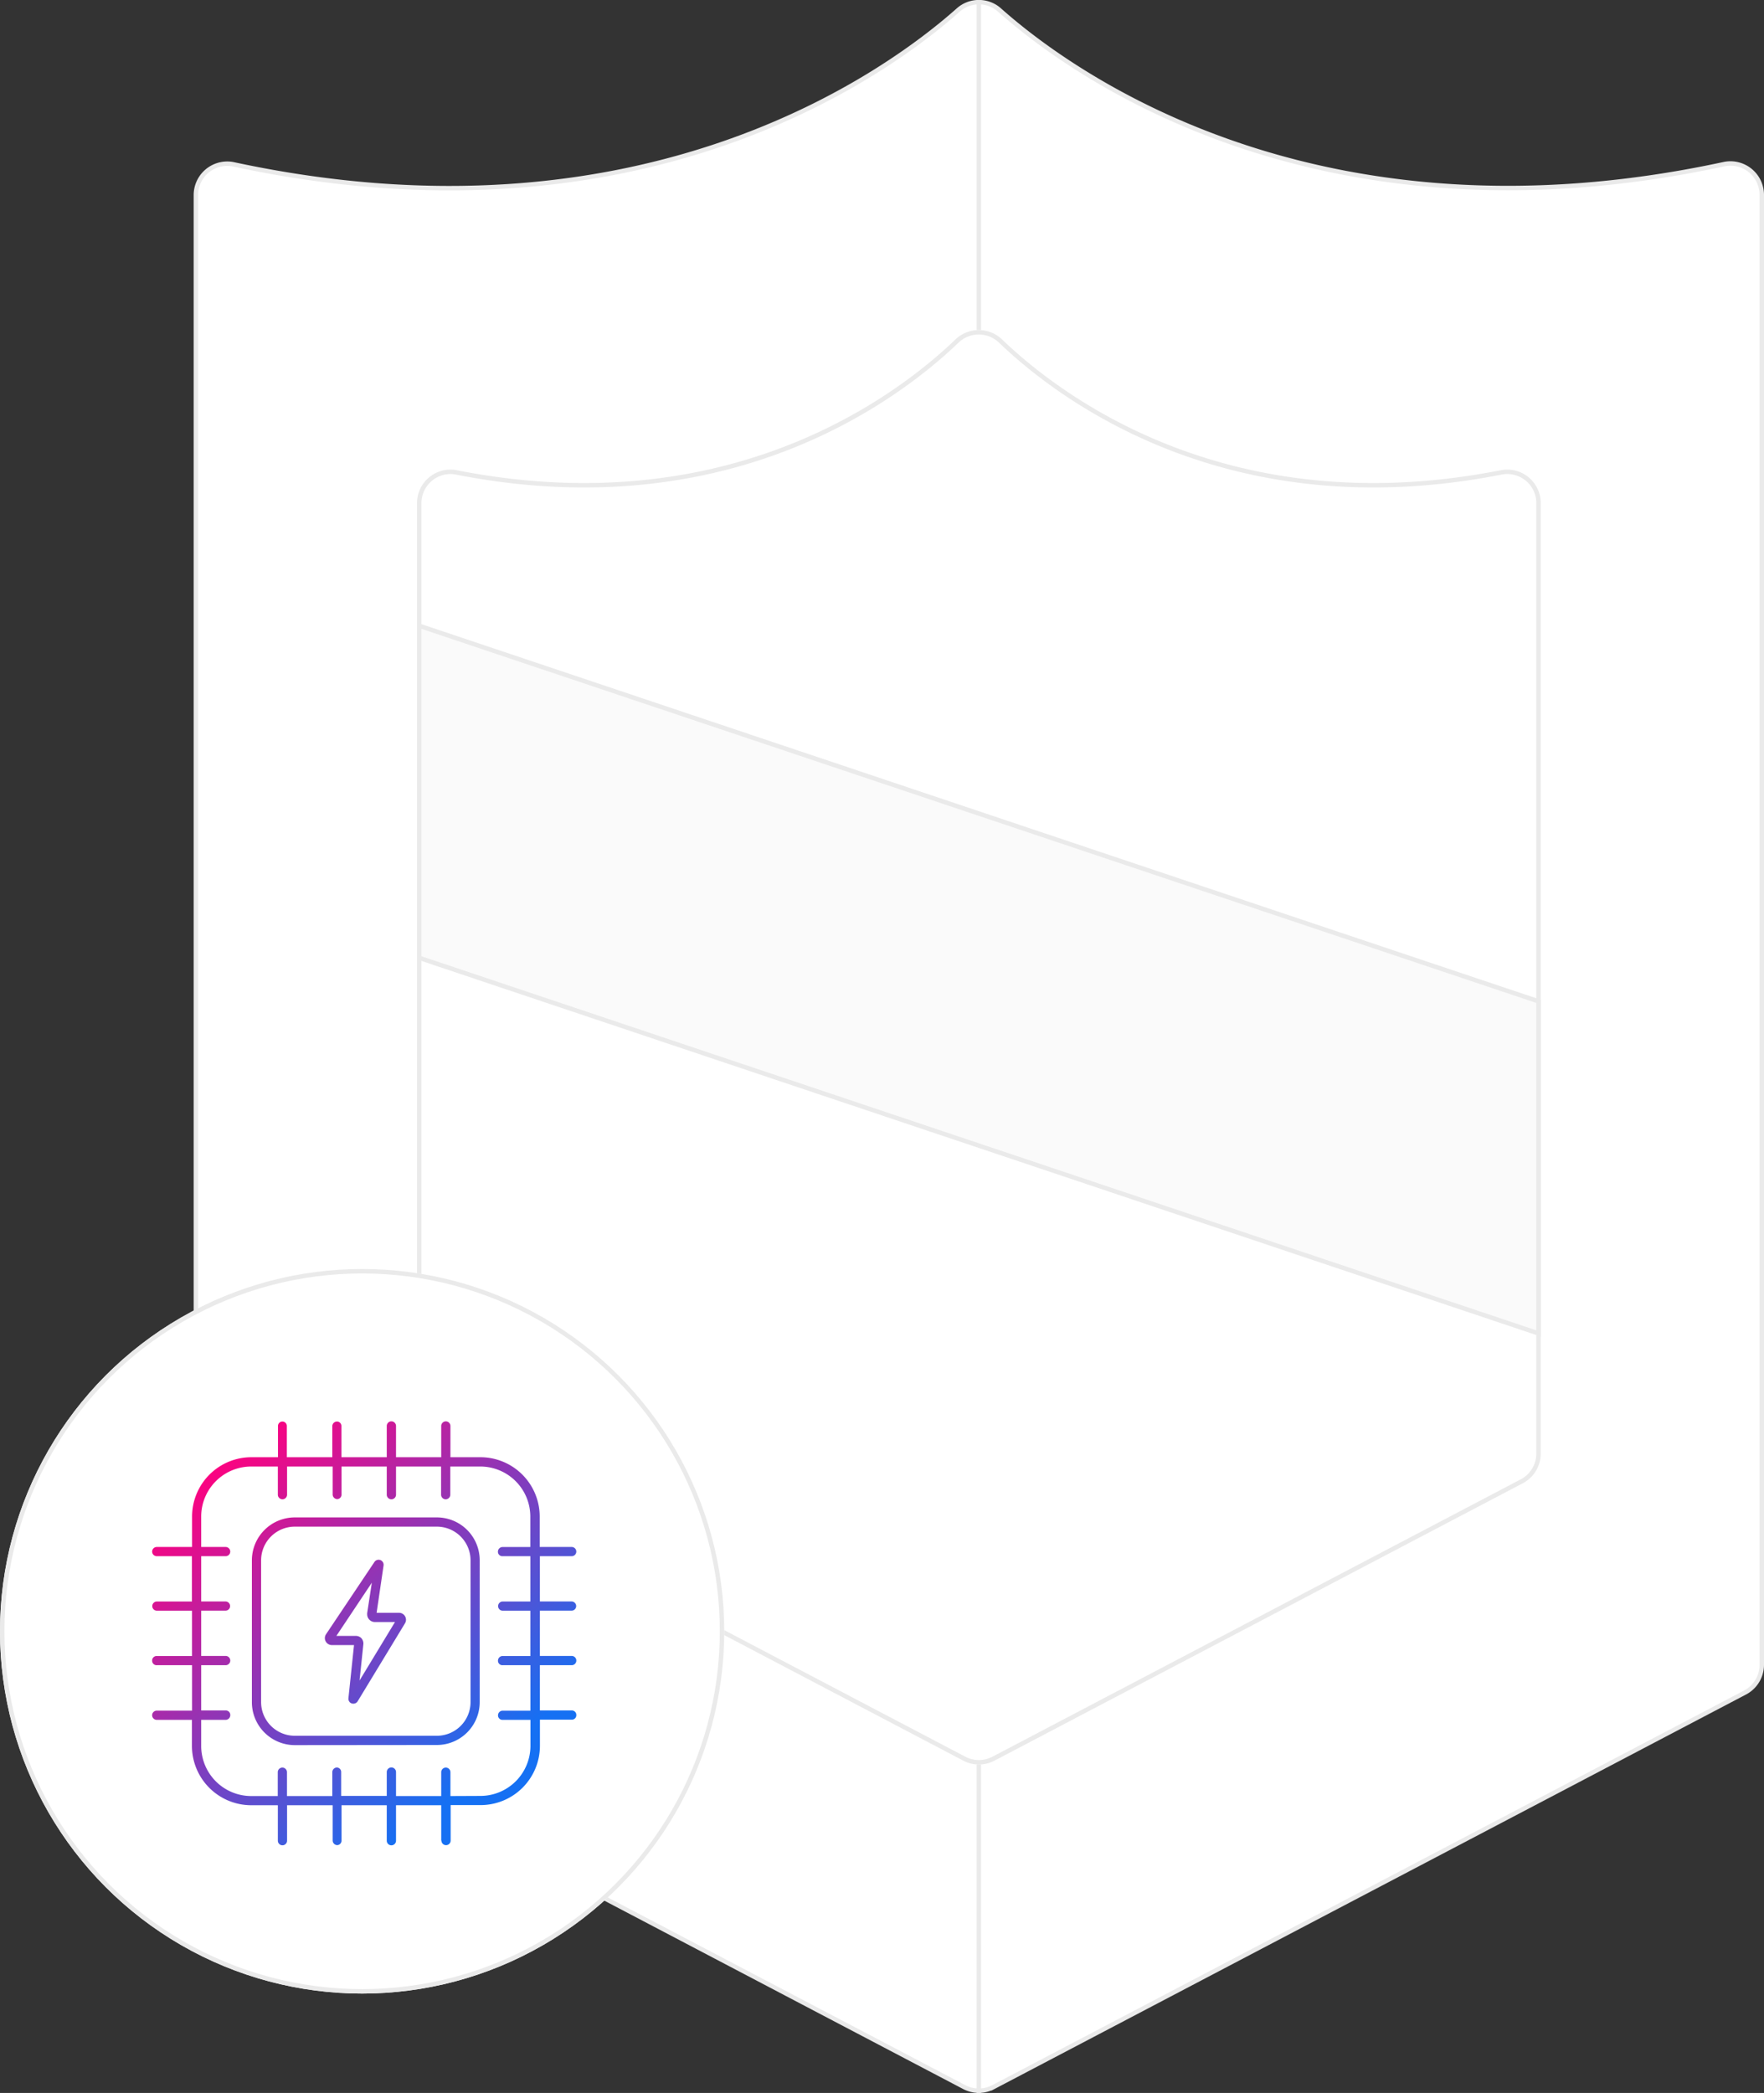 <svg id="Layer_1" data-name="Layer 1" xmlns="http://www.w3.org/2000/svg" xmlns:xlink="http://www.w3.org/1999/xlink" viewBox="0 0 398.13 472.17"><rect x="0" y="0" width="398.13" height="472.17" fill="#333333" stroke="none"/><defs><linearGradient id="linear-gradient" x1="-86.88" y1="645.32" x2="-86.25" y2="644.6" gradientTransform="matrix(95.7, 0, 0, -95.65, 8365.3, 62053.72)" gradientUnits="userSpaceOnUse"><stop offset="0" stop-color="#fc0280"/><stop offset="1" stop-color="#1570f3"/></linearGradient></defs><g id="graphic-graviton-enhanced-security-light"><g id="Group_12379" data-name="Group 12379"><path id="Path_27499-2" data-name="Path 27499-2" d="M217.64,470.86,48,381.84a7.07,7.07,0,0,1-3.79-6.26V44a7.08,7.08,0,0,1,7.11-7.07,6.9,6.9,0,0,1,1.5.17C145.26,56.92,200.52,16.26,216.25,2.28a7,7,0,0,1,9.36,0c15.73,14,71,54.64,163.41,34.77a7.07,7.07,0,0,1,8.44,5.39,7,7,0,0,1,.17,1.51V375.58a7.07,7.07,0,0,1-3.79,6.26l-169.62,89A7.09,7.09,0,0,1,217.64,470.86Z" style="fill:#fff;stroke:#eaeaea;stroke-miterlimit:10"/><path id="Path_27498" data-name="Path 27498" d="M217.64,396.76,98.41,334.18a7.07,7.07,0,0,1-3.79-6.26V113.52a7.07,7.07,0,0,1,7-7.08,7.53,7.53,0,0,1,1.35.13c61.92,12.2,100.06-17.2,113-29.61a7.1,7.1,0,0,1,9.87,0c12.92,12.41,51.05,41.81,113,29.61a7.07,7.07,0,0,1,8.28,5.6,7.61,7.61,0,0,1,.12,1.35v214.4a7.06,7.06,0,0,1-3.78,6.26L224.22,396.76A7.09,7.09,0,0,1,217.64,396.76Z" style="fill:#fff;stroke:#eaeaea;stroke-miterlimit:10"/><line id="Line_293" data-name="Line 293" x1="220.93" y1="0.5" x2="220.93" y2="74.45" style="fill:none;stroke:#eaeaea;stroke-miterlimit:10"/><line id="Line_294" data-name="Line 294" x1="220.93" y1="398.05" x2="220.93" y2="472.16" style="fill:none;stroke:#eaeaea;stroke-miterlimit:10"/><path id="Path_27500" data-name="Path 27500" d="M94.62,141.17,347.23,225.9v74.92L94.62,216.09Z" style="fill:#fafafa;stroke:#eaeaea;stroke-miterlimit:10"/></g><g id="Ellipse_1002-2" data-name="Ellipse 1002-2"><circle cx="81.73" cy="368.02" r="81.73" style="fill:#fff"/><circle cx="81.73" cy="368.02" r="81.23" style="fill:none;stroke:#eaeaea"/></g><path id="Path_27501" data-name="Path 27501" d="M99.58,415.26v-8H89.38v8a1,1,0,0,1-2.09,0v-8H77.08v8a1,1,0,0,1-1,1,1.06,1.06,0,0,1-1-1v-8H64.79v8a1,1,0,0,1-2.08,0v-8h-6a13.39,13.39,0,0,1-13.39-13.39V388H35.41a1,1,0,0,1-.06-2.08h8V375.67H35.41a1,1,0,0,1-1.07-1,1,1,0,0,1,1-1.07h8V363.38H35.41a1,1,0,1,1,0-2.08h7.91V351.08H35.41a1,1,0,0,1-.06-2.08h8v-6.86a13.39,13.39,0,0,1,13.39-13.39h6V321.7a1,1,0,0,1,1-1,1,1,0,0,1,1,1v7.05H75V321.7a1.06,1.06,0,0,1,1.06-1,1,1,0,0,1,1,1v7.05H87.29V321.7a1,1,0,0,1,2.09,0v7.05h10.2V321.7a1,1,0,0,1,2.08,0v7.05h6.76a13.39,13.39,0,0,1,13.39,13.38h0V349H129a1,1,0,1,1,.06,2.08h-7.21v10.21H129a1,1,0,1,1,0,2.08h-7.15v10.21H129a1,1,0,0,1,.06,2.09h-7.21v10.21H129a1,1,0,0,1,1.07,1,1,1,0,0,1-1,1.08h-7.21v5.89a13.39,13.39,0,0,1-13.39,13.38h-6.76v8a1,1,0,1,1-2.08,0Zm8.84-10.1a11.3,11.3,0,0,0,11.3-11.3h0V388h-6.24a1,1,0,0,1-1.08-1,1.05,1.05,0,0,1,1-1.07h6.31V375.67h-6.24a1,1,0,0,1-1.08-1,1.05,1.05,0,0,1,1-1.07h6.31V363.38h-6.24a1,1,0,1,1,0-2.08h6.24V351.08h-6.24a1,1,0,0,1-1.08-1,1.05,1.05,0,0,1,1-1.07h6.31v-6.86a11.29,11.29,0,0,0-11.3-11.3h-6.76v6.35a1,1,0,1,1-2.08,0h0v-6.35H89.38v6.35a1,1,0,0,1-2.09,0v-6.35H77.08v6.35a1,1,0,0,1-1,1,1.06,1.06,0,0,1-1-1v-6.35H64.79v6.35a1,1,0,1,1-2.08,0h0v-6.35h-6a11.29,11.29,0,0,0-11.3,11.27V349h5.48a1,1,0,1,1,.07,2.08H45.41v10.21h5.48a1,1,0,1,1,0,2.08H45.41v10.21h5.48a1,1,0,0,1,.07,2.09H45.41v10.21h5.48a1,1,0,0,1,1.08,1A1.06,1.06,0,0,1,51,388H45.41v5.89a11.3,11.3,0,0,0,11.28,11.3h6v-5.38a1,1,0,1,1,2.08,0h0v5.38H75v-5.38a1.06,1.06,0,0,1,1-1.06,1,1,0,0,1,1,1v5.41H87.29v-5.38a1,1,0,0,1,2.09,0v5.41h10.2v-5.38a1,1,0,1,1,2.08,0h0v5.38ZM66.53,393.7A9.69,9.69,0,0,1,56.85,384V352a9.69,9.69,0,0,1,9.68-9.67H98.6a9.67,9.67,0,0,1,9.67,9.67V384a9.67,9.67,0,0,1-9.67,9.67ZM58.93,352V384a7.6,7.6,0,0,0,7.6,7.59H98.6a7.6,7.6,0,0,0,7.6-7.59V352a7.61,7.61,0,0,0-7.6-7.59H66.53a7.61,7.61,0,0,0-7.6,7.59Zm20,32a1.11,1.11,0,0,1-.29-.87l1.26-12-5,0a1.58,1.58,0,0,1-1.58-1.57,1.55,1.55,0,0,1,.27-.88l10.9-16.27a1.14,1.14,0,0,1,1.56-.36.9.9,0,0,1,.23.2,1.07,1.07,0,0,1,.29.87v.06L85,363.85l5.06,0a1.57,1.57,0,0,1,1.57,1.56,1.59,1.59,0,0,1-.23.82L80.73,383.8a1.12,1.12,0,0,1-1,.55,1.09,1.09,0,0,1-.84-.38Zm2.64-14.41a1.8,1.8,0,0,1,.44,1.35l-.86,8.18,8-13.19-4.54,0a1.74,1.74,0,0,1-1.74-1.73,2.45,2.45,0,0,1,0-.27l1.05-6.87-8,12,4.39,0a1.76,1.76,0,0,1,1.3.57Z" style="fill:url(#linear-gradient)"/></g></svg>